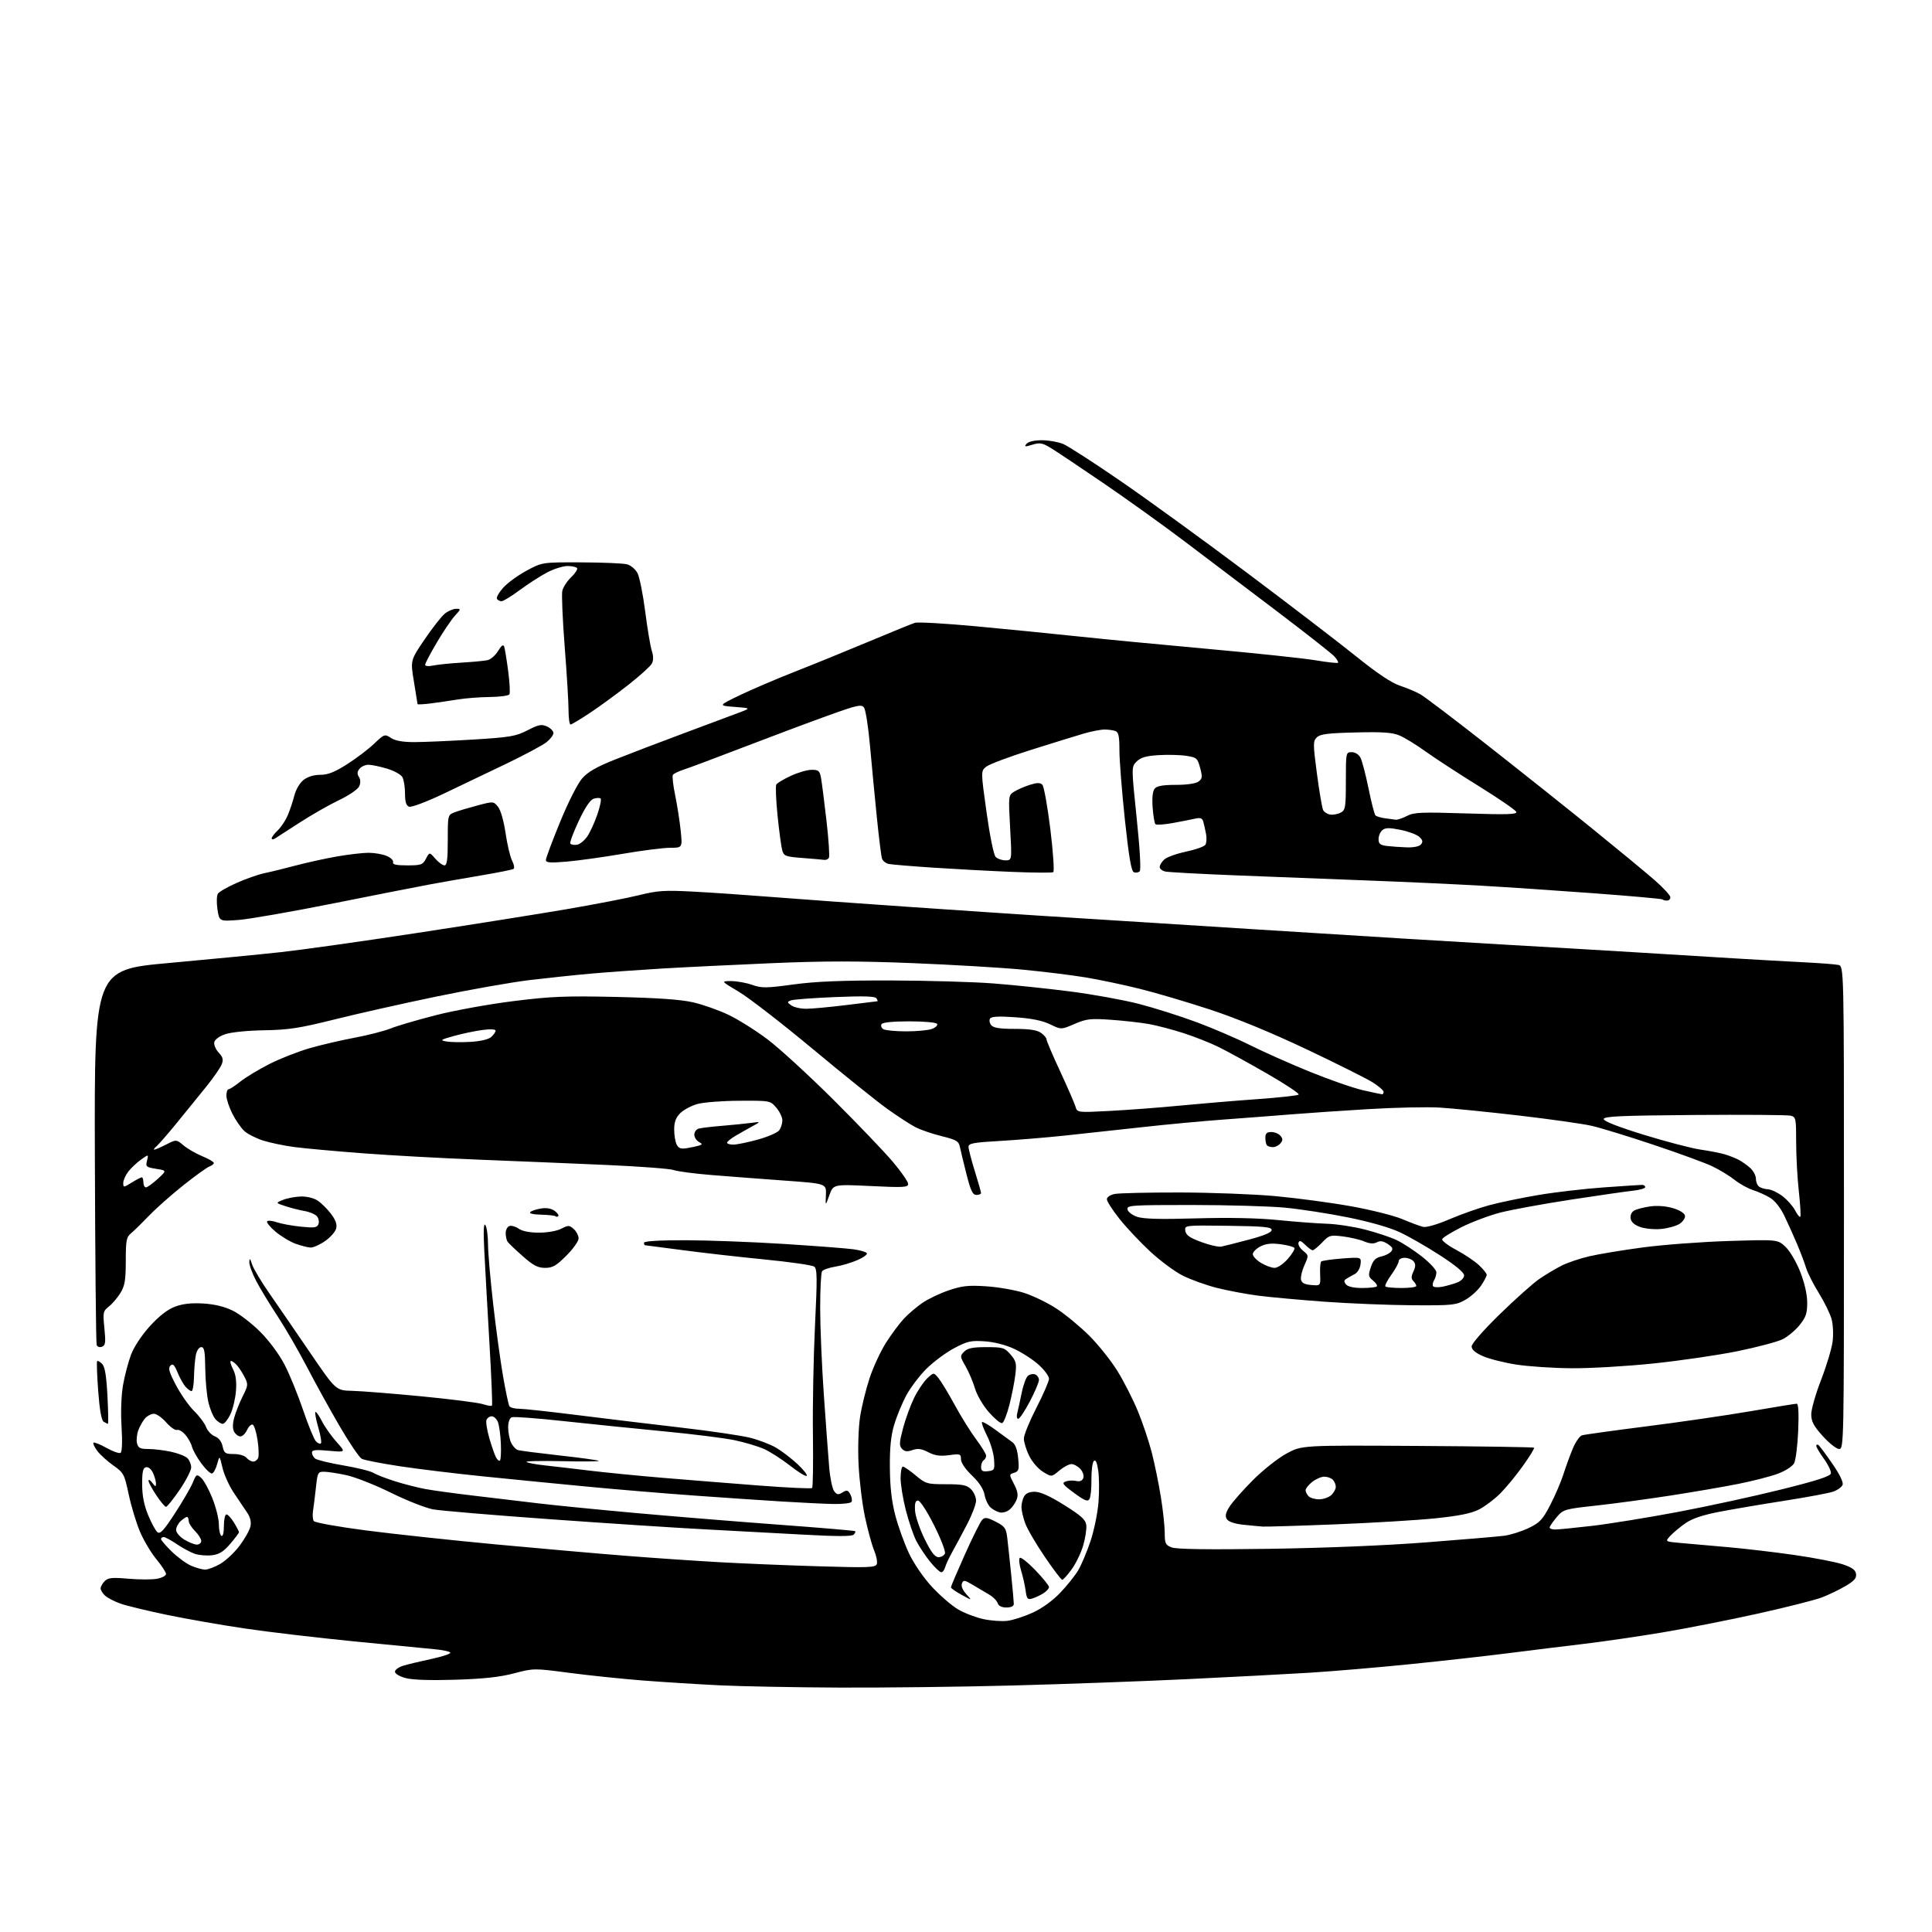 <?xml version="1.0" encoding="UTF-8" standalone="no"?>
<svg 
  version="1.1" 
  xmlns="http://www.w3.org/2000/svg" 
  xmlns:xlink="http://www.w3.org/1999/xlink" 
  xmlns:svg="http://www.w3.org/2000/svg"
  xmlns:rdf="http://www.w3.org/1999/02/22-rdf-syntax-ns#"
  xmlns:cc="http://creativecommons.org/ns#"
  xmlns:dc="http://purl.org/dc/elements/1.1/"
  viewBox="0 0 768 768"
  width="768"
  height="768"
>
<style>svg {background-color: white; }</style>"
<path stroke="none" fill="black" fill-rule="evenodd" d="M333.50,670.84C315.90,670.76 294.52,670.35 286.00,669.94C277.48,669.52 263.75,668.66 255.50,668.02C247.25,667.37 234.13,666.01 226.35,664.99C212.26,663.13 212.16,663.13 204.35,665.18C198.68,666.67 192.18,667.38 180.98,667.72C171.01,668.03 163.94,667.79 161.23,667.06C158.84,666.42 157.00,665.32 157.00,664.54C157.00,663.78 158.46,662.71 160.25,662.16C162.04,661.61 166.99,660.42 171.25,659.51C175.51,658.61 179.00,657.48 179.00,657.01C179.00,656.54 176.19,655.90 172.75,655.59C169.31,655.27 154.80,653.86 140.50,652.45C126.20,651.04 106.85,648.76 97.50,647.38C88.15,646.00 74.15,643.55 66.39,641.94C58.63,640.33 50.32,638.32 47.94,637.48C45.55,636.64 42.79,635.21 41.80,634.32C40.81,633.42 40.00,632.12 40.00,631.42C40.00,630.72 40.73,629.41 41.63,628.51C42.99,627.16 44.56,627.00 51.06,627.57C55.36,627.94 60.47,627.95 62.44,627.58C64.40,627.21 66.00,626.36 66.00,625.69C66.00,625.01 64.26,622.36 62.14,619.79C60.01,617.22 57.08,612.27 55.62,608.81C54.16,605.34 52.15,598.69 51.16,594.04C49.44,585.94 49.17,585.44 45.02,582.52C42.64,580.84 39.78,578.24 38.66,576.75C37.55,575.25 36.87,573.79 37.16,573.50C37.46,573.21 39.78,574.14 42.33,575.56C44.87,576.98 47.40,577.87 47.93,577.54C48.53,577.17 48.68,573.13 48.32,567.17C47.96,561.32 48.20,554.70 48.90,550.63C49.55,546.90 50.97,541.48 52.06,538.58C53.23,535.44 56.25,530.85 59.53,527.23C63.18,523.20 66.52,520.59 69.46,519.46C72.58,518.27 75.91,517.89 80.70,518.16C85.20,518.42 89.18,519.37 92.46,520.97C95.19,522.30 100.14,526.11 103.46,529.44C107.02,533.01 111.00,538.38 113.13,542.50C115.13,546.35 118.43,554.45 120.48,560.50C122.53,566.55 124.82,572.15 125.58,572.94C126.33,573.73 127.23,574.10 127.57,573.76C127.91,573.43 127.44,570.59 126.53,567.47C125.62,564.34 125.10,561.56 125.37,561.30C125.64,561.03 126.81,562.67 127.97,564.95C129.14,567.23 131.75,570.94 133.79,573.21C137.50,577.32 137.50,577.32 130.75,576.70C125.46,576.21 124.00,576.37 124.00,577.42C124.00,578.15 124.56,579.22 125.25,579.79C125.94,580.36 130.98,581.59 136.45,582.52C141.92,583.45 147.32,584.79 148.45,585.49C149.58,586.20 153.43,587.69 157.00,588.82C160.57,589.95 165.97,591.33 169.00,591.90C172.03,592.46 180.57,593.64 188.00,594.51C195.43,595.38 206.90,596.75 213.50,597.55C220.10,598.35 237.65,600.09 252.50,601.43C267.35,602.77 293.00,604.86 309.50,606.08C326.00,607.29 339.70,608.46 339.93,608.66C340.17,608.87 339.90,609.50 339.34,610.06C338.63,610.77 332.52,610.77 319.90,610.07C309.78,609.51 292.27,608.57 281.00,607.98C269.73,607.40 241.82,605.58 219.00,603.94C196.18,602.31 175.10,600.53 172.18,600.00C169.25,599.47 161.71,596.50 155.41,593.39C149.12,590.29 141.17,587.15 137.74,586.41C134.31,585.67 130.32,585.05 128.88,585.04C126.40,585.00 126.22,585.33 125.59,591.25C125.22,594.69 124.70,598.85 124.44,600.50C124.17,602.15 124.30,604.01 124.73,604.64C125.15,605.26 134.50,606.94 145.50,608.37C156.50,609.80 179.90,612.32 197.50,613.96C215.10,615.60 238.28,617.63 249.00,618.47C259.73,619.32 276.15,620.44 285.50,620.97C294.85,621.50 312.72,622.25 325.22,622.62C345.17,623.23 348.02,623.12 348.53,621.77C348.86,620.93 348.39,618.49 347.50,616.37C346.60,614.24 344.96,608.23 343.84,603.00C342.73,597.77 341.58,588.33 341.29,582.00C340.98,575.40 341.25,567.36 341.91,563.13C342.54,559.08 344.24,552.17 345.69,547.78C347.15,543.39 350.10,537.03 352.27,533.65C354.43,530.27 357.62,525.99 359.35,524.15C361.08,522.31 364.34,519.53 366.58,517.97C368.83,516.41 373.55,514.15 377.08,512.95C382.43,511.13 384.91,510.86 392.00,511.32C396.68,511.62 403.43,512.79 407.00,513.91C410.57,515.04 416.43,517.87 420.00,520.21C423.57,522.55 429.44,527.40 433.03,530.98C436.62,534.57 441.65,540.88 444.20,545.00C446.75,549.12 450.42,556.33 452.34,561.00C454.26,565.67 456.75,573.10 457.87,577.50C459.00,581.90 460.61,589.77 461.45,595.00C462.30,600.23 462.99,606.65 463.00,609.27C463.00,613.56 463.28,614.16 465.75,615.12C467.62,615.85 480.07,616.03 504.50,615.68C526.50,615.36 550.80,614.37 567.00,613.11C581.58,611.99 595.52,610.80 598.00,610.48C600.48,610.15 604.81,608.78 607.64,607.43C612.13,605.27 613.20,604.13 616.26,598.23C618.18,594.53 620.54,589.02 621.50,586.00C622.46,582.98 624.14,578.38 625.23,575.78C626.32,573.19 627.96,570.84 628.86,570.56C629.76,570.28 641.30,568.68 654.50,567.00C667.70,565.33 686.31,562.62 695.86,560.98C705.40,559.34 713.67,558.00 714.24,558.00C714.90,558.00 715.10,561.81 714.81,568.75C714.56,574.66 713.83,580.48 713.18,581.68C712.52,582.90 709.71,584.71 706.75,585.82C703.86,586.90 696.77,588.72 691.00,589.87C685.23,591.02 673.08,593.11 664.00,594.51C654.92,595.91 641.65,597.71 634.50,598.49C621.79,599.89 621.44,600.00 618.75,603.17C617.24,604.96 616.00,606.78 616.00,607.21C616.00,607.65 617.02,608.00 618.26,608.00C619.50,608.00 626.13,607.34 633.01,606.54C639.88,605.73 655.17,603.25 667.00,601.02C678.83,598.79 697.27,594.78 708.00,592.11C722.21,588.58 727.58,586.84 727.81,585.71C727.98,584.85 726.74,582.25 725.06,579.92C723.38,577.60 722.00,575.29 722.00,574.79C722.00,574.29 722.35,574.10 722.79,574.37C723.22,574.64 725.71,577.96 728.32,581.75C731.30,586.06 732.85,589.24 732.46,590.25C732.12,591.14 730.44,592.35 728.72,592.95C727.00,593.55 718.23,595.18 709.23,596.59C700.22,597.99 688.59,599.97 683.37,600.98C676.95,602.22 672.64,603.67 670.07,605.45C667.98,606.90 665.27,609.15 664.04,610.45C661.82,612.82 661.82,612.82 668.16,613.37C671.65,613.68 680.12,614.42 687.00,615.03C693.88,615.64 705.80,617.04 713.50,618.16C721.20,619.27 729.75,620.93 732.50,621.84C736.22,623.08 737.58,624.05 737.81,625.67C738.05,627.34 737.06,628.46 733.55,630.52C731.04,631.99 726.81,634.02 724.15,635.03C721.49,636.04 710.13,638.92 698.91,641.41C687.68,643.91 670.62,647.27 661.00,648.89C651.38,650.50 637.20,652.57 629.50,653.48C621.80,654.40 608.52,656.03 600.00,657.12C591.48,658.21 573.92,660.18 561.00,661.49C548.08,662.81 529.85,664.36 520.50,664.94C511.15,665.51 489.10,666.67 471.50,667.51C453.90,668.35 422.85,669.47 402.50,670.01C382.15,670.55 351.10,670.92 333.50,670.84zM400.50,644.30C402.70,644.02 407.20,642.57 410.50,641.06C414.16,639.40 418.40,636.35 421.38,633.23C424.07,630.43 427.31,626.39 428.58,624.26C429.85,622.12 432.05,616.91 433.48,612.66C434.90,608.42 436.34,601.43 436.67,597.13C437.00,592.83 436.95,587.16 436.56,584.53C436.07,581.25 435.52,580.08 434.81,580.79C434.24,581.36 433.82,584.67 433.86,588.16C433.91,591.65 433.56,595.13 433.07,595.91C432.36,597.03 431.16,596.55 426.96,593.47C422.48,590.18 421.99,589.52 423.61,588.91C424.65,588.51 426.51,588.42 427.74,588.70C429.23,589.04 430.19,588.66 430.61,587.57C430.97,586.63 430.48,585.08 429.47,583.96C428.49,582.88 426.89,582.00 425.92,582.00C424.95,582.00 422.77,583.16 421.08,584.58C418.01,587.17 418.01,587.17 414.58,585.05C412.64,583.85 410.24,581.05 409.07,578.65C407.93,576.29 407.00,573.23 407.00,571.85C407.00,570.46 409.25,564.95 412.00,559.60C414.75,554.25 417.00,549.05 417.00,548.05C417.00,547.05 415.14,544.55 412.87,542.50C410.60,540.45 406.21,537.60 403.12,536.18C399.68,534.59 395.11,533.43 391.35,533.19C385.91,532.83 384.49,533.15 379.18,535.99C375.87,537.75 370.91,541.46 368.15,544.23C365.39,547.01 361.79,551.80 360.15,554.89C358.52,557.97 356.38,563.20 355.41,566.50C354.14,570.78 353.66,575.66 353.74,583.50C353.80,591.19 354.46,596.90 355.93,602.50C357.09,606.90 359.53,613.66 361.36,617.52C363.30,621.62 367.11,627.17 370.49,630.82C373.69,634.27 378.36,638.30 380.87,639.77C383.39,641.24 387.93,642.98 390.97,643.63C394.01,644.27 398.30,644.58 400.50,644.30zM400.07,639.00C398.16,639.00 396.94,638.39 396.57,637.25C396.26,636.29 394.77,634.78 393.25,633.90C391.74,633.02 388.81,631.29 386.76,630.06C383.40,628.04 382.94,627.98 382.38,629.46C381.99,630.47 382.66,632.11 384.12,633.71C386.50,636.31 386.50,636.31 382.25,633.97C379.91,632.69 378.00,631.34 378.00,630.99C378.00,630.63 380.50,624.75 383.56,617.92C386.62,611.09 389.71,604.90 390.43,604.16C391.52,603.05 392.42,603.17 395.81,604.90C399.41,606.74 399.93,607.46 400.39,611.24C400.67,613.58 401.38,620.13 401.95,625.79C402.53,631.44 403.00,636.73 403.00,637.54C403.00,638.49 401.98,639.00 400.07,639.00zM410.36,635.43C408.49,635.99 408.15,635.59 407.70,632.28C407.42,630.20 406.60,626.60 405.89,624.28C405.18,621.96 404.95,619.72 405.37,619.29C405.80,618.87 408.58,621.07 411.57,624.17C414.56,627.28 417.00,630.30 417.00,630.89C417.00,631.47 415.99,632.59 414.75,633.37C413.51,634.15 411.54,635.08 410.36,635.43zM422.24,627.99C421.83,627.98 418.67,623.79 415.20,618.69C411.74,613.58 408.27,607.63 407.50,605.45C406.72,603.28 406.07,600.46 406.04,599.18C406.02,597.91 406.47,596.00 407.04,594.93C407.73,593.63 409.13,593.00 411.33,593.00C413.54,593.00 417.33,594.71 423.05,598.29C429.88,602.57 431.56,604.10 431.82,606.30C431.99,607.80 431.44,611.41 430.59,614.33C429.75,617.24 427.69,621.51 426.02,623.81C424.35,626.12 422.65,627.99 422.24,627.99zM374.16,625.00C373.60,625.00 371.58,623.09 369.69,620.75C367.79,618.41 365.32,614.66 364.18,612.41C363.05,610.17 361.20,604.69 360.06,600.25C358.93,595.80 358.00,590.10 358.00,587.58C358.00,585.06 358.41,583.00 358.91,583.00C359.40,583.00 361.70,584.58 364.00,586.50C368.01,589.85 368.52,590.00 376.09,590.00C382.67,590.00 384.34,590.34 386.00,592.00C387.10,593.10 388.00,595.14 388.00,596.52C388.00,597.91 386.43,602.08 384.51,605.77C382.59,609.47 379.94,614.43 378.62,616.78C377.30,619.14 375.98,621.95 375.70,623.03C375.42,624.11 374.73,625.00 374.16,625.00zM81.50,623.94C82.60,623.96 85.29,622.96 87.47,621.72C89.65,620.48 93.13,617.24 95.19,614.51C97.25,611.78 99.21,608.32 99.54,606.82C99.94,605.01 99.51,603.17 98.25,601.30C97.22,599.76 94.86,596.25 93.00,593.50C91.15,590.75 89.10,586.25 88.45,583.50C87.27,578.50 87.27,578.50 86.34,581.93C85.83,583.82 84.92,585.53 84.32,585.73C83.73,585.92 81.82,584.16 80.08,581.79C78.34,579.43 76.64,576.41 76.31,575.09C75.97,573.76 74.78,571.61 73.65,570.31C72.51,569.01 71.03,568.16 70.35,568.42C69.67,568.68 67.75,567.34 66.09,565.45C64.42,563.55 62.22,562.00 61.19,562.00C60.15,562.00 58.60,562.79 57.72,563.75C56.85,564.72 55.63,566.84 55.01,568.46C54.40,570.09 54.15,572.45 54.46,573.71C54.94,575.61 55.71,576.00 58.97,576.00C61.13,576.00 65.18,576.49 67.97,577.09C70.75,577.68 73.70,578.84 74.51,579.66C75.33,580.47 76.00,582.12 76.00,583.32C76.00,584.52 73.93,588.54 71.40,592.25C68.86,595.96 66.43,599.00 65.99,599.00C65.55,599.00 63.80,596.90 62.09,594.33C60.39,591.76 59.01,589.17 59.03,588.58C59.05,587.99 59.72,588.37 60.53,589.44C61.77,591.08 62.00,591.13 62.00,589.74C62.00,588.83 61.47,586.93 60.82,585.51C60.14,584.01 58.98,583.05 58.07,583.23C56.84,583.48 56.50,584.93 56.51,590.02C56.51,594.51 57.24,598.26 58.86,602.21C60.15,605.35 61.81,608.43 62.56,609.05C63.65,609.96 65.04,608.48 69.49,601.64C72.55,596.95 75.75,591.46 76.59,589.45C78.04,585.96 78.20,585.87 79.99,587.49C81.02,588.42 83.02,592.07 84.43,595.60C85.84,599.13 87.00,603.79 87.00,605.95C87.00,608.11 87.45,610.16 88.00,610.50C88.61,610.88 89.00,609.34 89.00,606.56C89.00,604.05 89.46,602.00 90.01,602.00C90.57,602.00 91.92,603.46 93.01,605.25C94.10,607.04 94.99,608.76 95.00,609.07C95.00,609.38 93.43,611.47 91.52,613.71C88.86,616.81 87.14,617.89 84.27,618.23C82.20,618.48 79.15,618.24 77.50,617.69C75.85,617.13 72.62,615.40 70.32,613.84C68.02,612.28 65.66,611.00 65.07,611.00C64.48,611.00 64.00,611.36 64.00,611.79C64.00,612.23 65.91,614.46 68.25,616.74C70.59,619.03 74.08,621.58 76.00,622.41C77.92,623.24 80.40,623.93 81.50,623.94zM373.09,619.00C374.17,619.00 375.32,618.33 375.63,617.52C375.94,616.70 373.99,611.64 371.28,606.27C368.50,600.73 365.75,596.50 364.93,596.50C363.89,596.50 363.56,597.58 363.74,600.50C363.87,602.70 365.58,607.76 367.54,611.75C370.18,617.10 371.63,619.00 373.09,619.00zM78.25,614.00C79.21,614.00 80.00,613.35 80.00,612.55C80.00,611.75 78.88,609.97 77.50,608.59C76.12,607.22 75.00,605.40 75.00,604.55C75.00,603.70 74.70,603.00 74.33,603.00C73.96,603.00 72.83,603.74 71.83,604.65C70.82,605.57 70.00,607.15 70.00,608.17C70.00,609.19 71.46,610.92 73.25,612.01C75.04,613.10 77.29,613.99 78.25,614.00zM502.00,606.84C500.62,606.75 497.07,606.41 494.10,606.09C490.69,605.72 488.33,604.90 487.68,603.87C486.92,602.65 487.19,601.38 488.76,598.91C489.92,597.08 494.11,592.33 498.08,588.35C502.05,584.37 508.04,579.63 511.40,577.81C517.50,574.50 517.50,574.50 563.45,574.78C588.72,574.93 609.58,575.25 609.82,575.48C610.05,575.72 608.06,578.97 605.39,582.70C602.73,586.44 598.67,591.38 596.37,593.68C594.07,595.98 590.27,598.84 587.93,600.04C584.86,601.60 580.01,602.58 570.59,603.56C563.39,604.30 545.58,605.37 531.00,605.95C516.42,606.53 503.38,606.92 502.00,606.84zM401.36,600.07C400.34,600.94 398.60,601.46 397.50,601.22C396.40,600.99 394.72,600.10 393.77,599.26C392.82,598.42 391.74,596.14 391.38,594.21C390.95,591.90 389.23,589.27 386.36,586.52C383.73,584.00 382.00,581.45 382.00,580.08C382.00,577.95 381.71,577.85 377.25,578.45C373.67,578.93 371.63,578.64 368.99,577.27C366.29,575.88 364.84,575.68 362.72,576.43C360.64,577.16 359.63,577.04 358.58,575.95C357.39,574.71 357.45,573.52 358.97,567.76C359.95,564.05 361.93,558.63 363.36,555.70C364.79,552.78 367.13,549.29 368.56,547.94C371.17,545.50 371.17,545.50 373.11,547.89C374.18,549.21 377.11,554.06 379.62,558.67C382.13,563.28 385.95,569.39 388.10,572.25C390.24,575.11 392.00,577.99 392.00,578.66C392.00,579.33 391.55,580.16 391.00,580.50C390.45,580.84 390.00,582.02 390.00,583.13C390.00,584.72 390.56,585.07 392.74,584.82C395.32,584.52 395.45,584.25 395.14,580.04C394.96,577.58 393.70,573.37 392.34,570.69C390.98,568.00 390.09,565.58 390.36,565.30C390.64,565.03 393.03,566.40 395.68,568.36C398.33,570.32 401.34,572.52 402.38,573.25C403.65,574.15 404.41,576.23 404.74,579.68C405.18,584.20 404.99,584.87 403.16,585.45C401.09,586.11 401.09,586.11 403.07,589.91C404.55,592.75 404.82,594.33 404.14,596.11C403.64,597.42 402.39,599.21 401.36,600.07zM331.19,597.86C327.51,597.78 318.43,597.34 311.00,596.88C303.57,596.43 287.82,595.36 276.00,594.51C264.18,593.66 245.05,592.07 233.50,590.96C221.95,589.86 203.50,588.05 192.50,586.93C181.50,585.82 166.44,583.99 159.03,582.87C151.63,581.75 144.78,580.42 143.81,579.90C142.84,579.38 138.96,573.68 135.19,567.23C131.41,560.78 125.54,550.15 122.13,543.60C118.72,537.06 113.41,527.88 110.34,523.21C107.26,518.54 103.45,512.26 101.87,509.26C100.29,506.25 99.05,502.83 99.10,501.65C99.18,499.98 99.43,500.19 100.20,502.60C100.75,504.31 103.84,509.48 107.05,514.10C110.27,518.72 117.54,529.30 123.20,537.61C133.50,552.72 133.50,552.72 140.00,552.88C143.57,552.96 155.95,553.95 167.50,555.06C179.05,556.18 189.99,557.56 191.82,558.14C193.64,558.72 195.33,559.01 195.56,558.77C195.80,558.54 195.35,547.35 194.56,533.92C193.78,520.49 192.86,504.10 192.53,497.50C192.11,489.20 192.24,485.96 192.95,487.00C193.51,487.82 193.98,491.20 193.99,494.50C193.99,497.80 194.92,508.52 196.04,518.33C197.15,528.14 198.92,541.07 199.97,547.07C201.01,553.07 202.15,558.43 202.49,558.99C202.84,559.54 204.56,560.00 206.31,560.00C208.07,560.00 218.50,561.13 229.50,562.52C240.50,563.90 259.07,566.14 270.78,567.50C282.48,568.85 294.85,570.68 298.28,571.55C301.70,572.43 306.30,574.20 308.50,575.48C310.70,576.76 314.49,579.66 316.92,581.91C319.35,584.16 321.04,586.30 320.68,586.66C320.32,587.02 317.33,585.20 314.04,582.61C310.75,580.03 306.08,577.04 303.67,575.97C301.26,574.91 296.01,573.34 292.01,572.50C288.00,571.66 275.45,570.08 264.11,569.00C252.78,567.91 234.81,566.08 224.19,564.93C213.57,563.77 204.24,563.08 203.44,563.38C202.57,563.72 202.00,565.31 202.00,567.42C202.00,569.34 202.52,572.04 203.15,573.43C203.79,574.82 205.02,576.17 205.90,576.43C206.78,576.69 214.25,577.65 222.50,578.57C230.75,579.48 237.72,580.44 238.00,580.71C238.28,580.97 231.68,581.03 223.34,580.84C215.01,580.65 208.68,580.80 209.28,581.17C209.88,581.54 213.10,582.14 216.43,582.50C219.77,582.86 227.68,583.78 234.00,584.55C240.32,585.32 253.60,586.63 263.50,587.46C273.40,588.29 290.67,589.67 301.87,590.53C313.07,591.39 322.50,591.83 322.83,591.50C323.16,591.18 323.30,581.59 323.15,570.20C323.00,558.82 323.37,539.38 323.97,527.01C324.90,507.87 324.86,504.37 323.65,503.49C322.87,502.92 313.97,501.64 303.87,500.65C293.77,499.66 279.03,497.98 271.12,496.92C263.20,495.87 256.57,495.00 256.37,495.00C256.16,495.00 256.00,494.55 256.00,494.00C256.00,493.37 262.08,493.00 272.25,493.01C281.19,493.02 298.85,493.68 311.50,494.48C324.15,495.28 336.65,496.24 339.28,496.61C341.90,496.98 344.30,497.68 344.60,498.16C344.90,498.65 343.20,499.89 340.82,500.92C338.45,501.96 334.48,503.13 332.00,503.52C329.52,503.92 327.17,504.75 326.77,505.37C326.36,505.99 326.03,512.58 326.03,520.00C326.03,527.42 326.69,542.95 327.49,554.50C328.30,566.05 329.25,578.98 329.61,583.23C329.96,587.49 330.85,591.76 331.57,592.73C332.67,594.21 333.21,594.30 334.91,593.26C336.65,592.20 337.10,592.31 338.02,594.03C338.61,595.14 338.82,596.48 338.49,597.02C338.15,597.56 334.87,597.93 331.19,597.86zM524.37,596.00C526.01,596.00 528.17,595.26 529.17,594.35C530.18,593.43 531.00,591.95 531.00,591.05C531.00,590.14 530.46,588.86 529.80,588.20C529.14,587.54 527.63,587.00 526.43,587.00C525.24,587.00 523.08,587.93 521.63,589.07C520.19,590.21 519.00,591.70 519.00,592.37C519.00,593.05 519.54,594.14 520.20,594.80C520.86,595.46 522.74,596.00 524.37,596.00zM100.65,581.00C101.43,581.00 102.32,580.32 102.64,579.49C102.96,578.66 102.84,575.43 102.36,572.32C101.89,569.21 101.02,566.50 100.42,566.30C99.83,566.11 98.83,567.08 98.19,568.47C97.56,569.86 96.37,571.00 95.56,571.00C94.74,571.00 93.62,570.16 93.08,569.14C92.41,567.90 92.44,566.00 93.15,563.39C93.74,561.25 95.26,557.47 96.51,554.98C98.64,550.77 98.69,550.26 97.27,547.48C96.44,545.84 95.06,543.71 94.22,542.75C93.38,541.79 92.30,541.00 91.82,541.00C91.34,541.00 91.68,542.42 92.58,544.16C93.73,546.37 94.09,549.00 93.80,552.91C93.56,555.98 92.56,560.19 91.57,562.25C90.58,564.31 89.22,566.00 88.54,566.00C87.86,566.00 86.57,565.18 85.66,564.17C84.75,563.17 83.48,560.13 82.84,557.42C82.20,554.72 81.64,548.67 81.59,544.00C81.52,537.18 81.21,535.50 80.01,535.50C79.16,535.50 78.24,536.80 77.88,538.50C77.53,540.15 77.18,544.09 77.12,547.25C77.05,550.41 76.62,553.00 76.15,553.00C75.69,553.00 74.61,552.21 73.75,551.25C72.90,550.29 71.47,547.73 70.58,545.57C69.30,542.47 68.70,541.90 67.73,542.87C66.76,543.84 67.24,545.49 70.00,550.72C71.93,554.36 75.16,558.95 77.18,560.92C79.21,562.89 81.34,565.75 81.92,567.27C82.49,568.79 84.06,570.45 85.39,570.96C86.94,571.55 88.06,572.98 88.49,574.94C89.09,577.70 89.53,578.00 92.96,578.00C95.11,578.00 97.29,578.65 98.00,579.50C98.68,580.33 99.88,581.00 100.65,581.00zM198.75,580.58C199.08,580.25 199.24,577.23 199.10,573.86C198.96,570.49 198.44,566.66 197.95,565.36C197.45,564.06 196.35,563.00 195.49,563.00C194.64,563.00 193.69,563.65 193.38,564.45C193.08,565.24 193.59,568.50 194.51,571.70C195.44,574.89 196.64,578.33 197.18,579.34C197.72,580.35 198.43,580.90 198.75,580.58zM731.09,576.00C730.04,576.00 727.12,573.70 724.59,570.89C720.94,566.83 720.00,565.05 720.00,562.20C720.00,560.23 721.75,554.09 723.90,548.56C726.04,543.03 728.10,536.20 728.48,533.39C728.85,530.55 728.68,526.54 728.09,524.39C727.51,522.25 725.22,517.58 723.01,514.00C720.80,510.43 718.52,505.93 717.94,504.00C717.37,502.07 715.75,497.80 714.35,494.50C712.96,491.20 710.68,486.14 709.29,483.26C707.77,480.11 705.52,477.27 703.63,476.13C701.91,475.09 698.84,473.71 696.82,473.07C694.79,472.42 691.48,470.57 689.45,468.96C687.43,467.35 683.42,464.93 680.55,463.57C677.68,462.21 667.18,458.38 657.23,455.05C647.27,451.72 636.29,448.35 632.81,447.55C629.34,446.75 616.38,444.91 604.00,443.46C591.62,442.02 577.35,440.59 572.29,440.28C567.22,439.98 554.40,440.26 543.79,440.90C533.18,441.54 519.33,442.48 513.00,443.00C506.68,443.51 494.75,444.43 486.50,445.03C478.25,445.63 463.62,446.99 454.00,448.07C444.38,449.14 430.43,450.66 423.00,451.44C415.57,452.22 403.99,453.17 397.25,453.56C386.91,454.15 385.00,454.51 385.00,455.88C385.00,456.77 386.12,461.10 387.49,465.50C388.85,469.90 389.98,473.84 389.98,474.25C389.99,474.66 389.16,475.00 388.14,475.00C386.65,475.00 385.87,473.37 384.19,466.75C383.04,462.21 381.86,457.33 381.57,455.90C381.10,453.63 380.17,453.08 374.29,451.63C370.59,450.72 365.90,449.11 363.87,448.05C361.85,447.00 356.89,443.78 352.85,440.90C348.81,438.02 335.46,427.30 323.19,417.08C310.91,406.86 297.65,396.59 293.71,394.25C286.55,390.00 286.55,390.00 290.65,390.00C292.90,390.00 296.66,390.67 298.99,391.50C302.78,392.83 304.50,392.82 315.36,391.34C324.21,390.14 334.69,389.71 354.00,389.75C368.57,389.79 387.02,390.32 395.00,390.94C402.98,391.56 416.70,392.99 425.50,394.13C434.30,395.26 446.55,397.48 452.73,399.07C458.90,400.66 469.31,403.96 475.85,406.40C482.40,408.85 491.93,412.95 497.04,415.52C502.14,418.08 512.72,422.79 520.54,425.98C528.36,429.17 537.94,432.51 541.83,433.39C545.72,434.28 549.14,435.00 549.45,435.00C549.75,435.00 550.00,434.56 550.00,434.01C550.00,433.47 548.09,431.80 545.75,430.31C543.41,428.82 531.60,422.91 519.50,417.17C505.33,410.46 491.65,404.82 481.08,401.34C472.05,398.37 459.45,394.65 453.08,393.07C446.71,391.49 437.06,389.45 431.64,388.55C426.21,387.65 414.96,386.26 406.64,385.46C398.31,384.66 378.57,383.49 362.78,382.86C340.98,381.98 327.47,381.99 306.78,382.88C291.77,383.52 272.07,384.48 263.00,385.02C253.93,385.56 241.32,386.46 235.00,387.02C228.68,387.58 217.65,388.75 210.50,389.60C203.35,390.46 186.70,393.40 173.50,396.14C160.30,398.87 142.07,402.97 133.00,405.24C119.04,408.72 114.73,409.39 105.00,409.55C98.33,409.66 91.83,410.32 89.51,411.12C87.13,411.94 85.38,413.24 85.17,414.34C84.98,415.35 85.77,417.20 86.94,418.44C88.62,420.23 88.87,421.20 88.13,423.10C87.62,424.42 84.84,428.43 81.96,432.00C79.09,435.57 73.79,442.10 70.19,446.50C66.59,450.90 62.96,455.06 62.13,455.75C61.30,456.44 60.95,457.00 61.35,457.00C61.75,457.00 63.88,456.08 66.09,454.95C70.10,452.91 70.10,452.91 72.97,455.32C74.55,456.65 77.90,458.58 80.42,459.62C82.93,460.65 84.99,461.85 85.00,462.28C85.00,462.71 84.21,463.35 83.25,463.70C82.29,464.04 77.67,467.36 73.00,471.07C68.33,474.77 62.18,480.21 59.35,483.15C56.52,486.09 53.26,489.28 52.10,490.24C50.24,491.78 50.00,493.05 50.00,501.24C49.99,508.87 49.62,511.10 47.90,513.93C46.75,515.82 44.69,518.24 43.32,519.32C40.96,521.18 40.86,521.65 41.50,528.00C42.07,533.68 41.92,534.82 40.55,535.34C39.63,535.69 38.71,535.40 38.43,534.67C38.15,533.95 37.83,500.10 37.71,459.43C37.50,385.50 37.50,385.50 67.00,382.82C83.22,381.35 103.25,379.41 111.50,378.51C119.75,377.61 144.05,374.19 165.50,370.91C186.95,367.64 213.72,363.38 225.00,361.46C236.28,359.53 249.32,357.01 254.00,355.85C261.41,354.01 264.16,353.83 275.50,354.43C282.65,354.80 296.66,355.76 306.63,356.55C316.61,357.34 341.13,359.12 361.13,360.49C381.13,361.87 404.70,363.45 413.50,364.01C422.30,364.57 461.23,367.03 500.00,369.49C538.77,371.95 582.65,374.64 597.50,375.47C612.35,376.31 635.52,377.66 649.00,378.49C662.48,379.32 680.70,380.43 689.50,380.97C698.30,381.50 710.67,382.20 717.00,382.52C723.33,382.84 729.51,383.31 730.75,383.57C733.00,384.04 733.00,384.04 733.00,480.02C733.00,573.78 732.96,576.00 731.09,576.00zM42.90,565.98C42.68,565.98 41.91,565.60 41.19,565.14C40.33,564.59 39.59,560.42 39.03,552.90C38.57,546.63 38.38,541.30 38.62,541.06C38.85,540.82 39.74,541.31 40.59,542.16C41.70,543.27 42.28,546.76 42.71,554.85C43.03,560.98 43.12,565.99 42.90,565.98zM398.37,565.72C397.75,565.92 395.39,563.98 393.12,561.40C390.78,558.74 388.38,554.64 387.57,551.94C386.80,549.32 385.11,545.35 383.83,543.12C381.59,539.23 381.57,539.00 383.29,537.29C384.67,535.91 386.69,535.50 392.13,535.51C398.69,535.51 399.36,535.72 401.71,538.45C403.93,541.03 404.16,541.99 403.62,546.44C403.29,549.22 402.23,554.62 401.26,558.43C400.29,562.24 398.99,565.52 398.37,565.72zM404.76,564.00C404.21,564.00 404.04,562.99 404.37,561.75C404.70,560.51 405.48,556.92 406.11,553.77C406.74,550.61 407.87,547.53 408.61,546.91C409.36,546.28 410.66,546.04 411.49,546.36C412.32,546.68 413.00,547.67 413.00,548.57C413.00,549.47 411.37,553.31 409.38,557.10C407.38,560.90 405.31,564.00 404.76,564.00zM624.77,543.90C617.47,543.85 607.55,543.19 602.73,542.44C597.91,541.69 591.95,540.18 589.48,539.09C586.45,537.75 585.00,536.50 585.00,535.22C585.00,534.12 589.73,528.71 596.25,522.36C602.44,516.33 609.52,510.02 612.00,508.33C614.48,506.65 618.40,504.31 620.73,503.13C623.05,501.95 628.00,500.27 631.73,499.40C635.45,498.53 645.02,496.94 653.00,495.88C660.98,494.81 676.31,493.66 687.07,493.32C706.64,492.71 706.64,492.71 709.73,495.60C711.47,497.23 714.03,501.57 715.59,505.50C717.31,509.87 718.37,514.45 718.39,517.70C718.42,522.02 717.92,523.55 715.40,526.70C713.73,528.79 710.68,531.34 708.61,532.37C706.54,533.39 698.47,535.53 690.68,537.12C682.88,538.71 667.85,540.90 657.27,542.00C646.70,543.10 632.07,543.96 624.77,543.90zM561.50,518.86C552.15,518.80 536.48,518.17 526.67,517.46C516.87,516.75 504.94,515.66 500.17,515.05C495.40,514.43 487.97,513.03 483.66,511.94C479.35,510.84 473.27,508.65 470.15,507.07C467.02,505.50 461.23,501.21 457.28,497.55C453.32,493.89 447.82,488.04 445.04,484.56C442.27,481.07 440.00,477.55 440.00,476.73C440.00,475.87 441.31,474.99 443.12,474.62C444.84,474.28 456.43,474.01 468.88,474.03C481.32,474.05 498.48,474.70 507.00,475.48C515.52,476.27 528.98,478.06 536.90,479.48C544.82,480.89 554.05,483.20 557.40,484.61C560.76,486.03 564.49,487.42 565.71,487.70C567.01,488.00 571.32,486.76 576.21,484.66C580.77,482.71 587.88,480.20 592.00,479.09C596.12,477.98 604.90,476.15 611.50,475.04C618.10,473.92 629.80,472.56 637.50,472.01C645.20,471.46 652.06,471.01 652.75,471.01C653.44,471.00 654.00,471.41 654.00,471.90C654.00,472.40 651.86,473.03 649.25,473.31C646.64,473.58 635.50,475.19 624.50,476.87C613.50,478.56 600.90,480.87 596.50,481.99C592.10,483.12 585.15,485.72 581.06,487.77C576.97,489.82 573.47,491.99 573.28,492.59C573.09,493.20 575.61,495.11 578.87,496.85C582.13,498.59 586.19,501.31 587.90,502.91C589.60,504.50 591.00,506.23 591.00,506.75C591.00,507.28 589.97,509.23 588.72,511.09C587.47,512.95 584.65,515.48 582.47,516.72C578.76,518.82 577.39,518.96 561.50,518.86zM541.46,512.00C544.32,512.00 546.95,511.72 547.29,511.38C547.63,511.03 546.97,509.99 545.82,509.06C543.93,507.53 543.84,507.00 544.92,503.75C545.82,501.01 546.81,499.98 548.99,499.50C550.57,499.16 552.37,498.26 553.00,497.50C553.89,496.43 553.59,495.78 551.63,494.50C549.83,493.31 548.63,493.13 547.30,493.84C546.04,494.51 544.49,494.41 542.32,493.49C540.58,492.76 536.76,491.87 533.83,491.50C528.79,490.88 528.34,491.01 525.56,493.92C523.95,495.61 522.26,497.00 521.81,497.00C521.37,497.00 520.02,496.02 518.81,494.81C517.17,493.17 516.51,492.96 516.17,493.99C515.92,494.74 516.74,496.18 518.00,497.20C520.25,499.02 520.26,499.10 518.54,502.90C517.59,505.02 516.97,507.60 517.16,508.63C517.42,509.99 518.54,510.59 521.24,510.81C524.96,511.12 524.96,511.12 524.77,506.61C524.66,504.13 524.85,501.82 525.19,501.48C525.53,501.14 529.26,500.60 533.48,500.28C541.16,499.70 541.16,499.70 540.83,502.58C540.64,504.21 539.63,505.90 538.50,506.48C537.40,507.04 535.92,507.88 535.20,508.34C534.20,508.99 534.17,509.50 535.07,510.59C535.81,511.47 538.19,512.00 541.46,512.00zM557.17,512.00C560.38,512.00 563.00,511.64 563.00,511.20C563.00,510.76 562.47,509.87 561.83,509.23C560.93,508.33 560.94,507.43 561.86,505.42C562.77,503.42 562.78,502.44 561.91,501.39C561.27,500.62 559.69,500.00 558.38,500.00C557.05,500.00 556.00,500.60 556.00,501.35C556.00,502.09 554.68,504.52 553.07,506.75C551.45,508.98 550.40,511.07 550.73,511.40C551.06,511.73 553.96,512.00 557.17,512.00zM573.35,511.50C575.08,511.15 577.74,510.40 579.25,509.82C580.82,509.21 582.00,508.00 582.00,506.98C582.00,505.84 578.62,503.02 572.49,499.05C567.26,495.66 560.05,491.51 556.46,489.84C552.48,487.97 544.45,485.67 535.87,483.94C528.13,482.37 516.78,480.63 510.65,480.05C504.52,479.48 487.88,479.01 473.68,479.00C449.62,479.00 447.88,479.12 448.19,480.75C448.37,481.71 450.09,483.04 452.01,483.70C454.51,484.56 461.16,484.74 475.50,484.32C488.45,483.95 499.91,484.18 508.00,484.99C514.88,485.68 523.65,486.34 527.50,486.46C531.35,486.58 538.15,487.62 542.62,488.77C547.08,489.92 552.71,491.79 555.12,492.93C557.53,494.06 562.09,497.03 565.25,499.51C568.41,502.00 570.99,504.81 570.98,505.76C570.98,506.72 570.56,508.15 570.05,508.95C569.55,509.75 569.37,510.79 569.66,511.26C569.95,511.73 571.61,511.84 573.35,511.50zM216.68,504.00C213.80,504.00 211.99,503.05 207.78,499.34C204.88,496.78 202.17,494.19 201.77,493.59C201.36,492.99 201.02,491.47 201.02,490.22C201.01,488.96 201.65,487.69 202.45,487.38C203.25,487.07 204.93,487.54 206.18,488.41C207.62,489.42 210.57,490.00 214.27,490.00C217.62,490.00 221.40,489.33 223.14,488.43C225.94,486.98 226.33,486.99 228.09,488.58C229.14,489.53 230.00,491.20 230.00,492.30C230.00,493.39 227.81,496.47 225.14,499.14C221.13,503.16 219.66,504.00 216.68,504.00zM506.65,504.00C507.86,504.00 510.15,502.45 511.92,500.44C513.64,498.48 514.82,496.52 514.54,496.07C514.27,495.63 511.79,494.96 509.04,494.60C505.39,494.12 503.21,494.36 501.01,495.49C499.36,496.35 498.00,497.72 498.00,498.54C498.00,499.36 499.46,500.92 501.25,502.01C503.04,503.10 505.47,503.99 506.65,504.00zM123.45,495.92C122.38,495.88 119.70,495.20 117.50,494.41C115.30,493.61 111.70,491.44 109.50,489.58C107.30,487.71 105.81,485.87 106.20,485.48C106.58,485.09 108.32,485.26 110.05,485.87C111.78,486.47 116.07,487.26 119.58,487.62C124.97,488.17 126.06,488.02 126.59,486.62C126.94,485.72 126.68,484.32 126.01,483.51C125.34,482.71 123.16,481.77 121.15,481.42C119.14,481.07 115.70,480.20 113.50,479.48C109.50,478.17 109.50,478.17 112.50,476.97C114.15,476.31 117.32,475.70 119.54,475.63C121.89,475.56 124.69,476.22 126.23,477.23C127.68,478.18 130.07,480.54 131.54,482.47C133.42,484.93 134.05,486.68 133.63,488.34C133.30,489.64 131.32,491.89 129.21,493.35C127.11,494.81 124.52,495.96 123.45,495.92zM485.50,495.54C486.60,495.32 491.55,494.07 496.50,492.76C502.55,491.15 505.50,489.90 505.50,488.94C505.50,487.75 502.47,487.46 488.18,487.27C470.87,487.05 470.87,487.05 471.18,489.27C471.43,490.98 472.90,492.02 477.50,493.72C480.80,494.95 484.40,495.77 485.50,495.54zM660.38,488.53C657.69,488.79 653.92,488.44 652.00,487.75C649.66,486.92 648.40,485.77 648.19,484.32C648.00,483.00 648.60,481.75 649.69,481.17C650.69,480.63 653.52,479.91 656.00,479.56C658.73,479.17 662.26,479.44 664.99,480.25C667.64,481.03 669.62,482.26 669.81,483.23C669.98,484.13 669.03,485.59 667.69,486.47C666.35,487.35 663.06,488.27 660.38,488.53zM221.92,483.42C221.60,483.74 221.10,483.77 220.82,483.49C220.54,483.20 217.96,482.92 215.08,482.85C211.97,482.78 210.23,482.37 210.77,481.83C211.27,481.33 213.21,480.69 215.09,480.39C217.28,480.05 219.21,480.39 220.50,481.35C221.60,482.17 222.24,483.10 221.92,483.42zM715.64,483.69C715.91,483.42 715.65,478.90 715.07,473.64C714.48,468.38 714.00,459.57 714.00,454.06C714.00,444.50 713.90,444.01 711.75,443.49C710.51,443.19 693.30,443.07 673.50,443.22C644.23,443.45 637.50,443.75 637.50,444.84C637.50,445.70 643.25,447.95 653.50,451.11C662.30,453.82 672.42,456.47 676.00,456.99C679.58,457.51 683.90,458.35 685.61,458.86C687.32,459.37 689.80,460.34 691.11,461.02C692.42,461.69 694.51,463.17 695.75,464.30C696.99,465.43 698.00,467.34 698.00,468.55C698.00,469.76 698.56,471.18 699.25,471.70C699.94,472.22 701.55,472.70 702.83,472.77C704.11,472.83 706.70,474.06 708.58,475.50C710.46,476.93 712.71,479.47 713.57,481.14C714.44,482.82 715.37,483.96 715.64,483.69zM329.68,475.13C328.11,479.50 328.11,479.50 328.31,475.00C328.50,470.50 328.50,470.50 312.00,469.31C302.93,468.66 289.84,467.66 282.92,467.10C276.00,466.54 269.19,465.64 267.80,465.11C266.40,464.58 254.29,463.67 240.88,463.08C227.47,462.49 204.80,461.55 190.50,460.99C176.20,460.44 155.50,459.30 144.50,458.47C133.50,457.64 121.12,456.51 117.00,455.97C112.88,455.42 107.25,454.25 104.50,453.36C101.75,452.47 98.44,450.79 97.15,449.62C95.86,448.46 93.72,445.38 92.40,442.78C91.08,440.19 90.00,436.93 90.00,435.53C90.00,434.14 90.39,433.00 90.86,433.00C91.34,433.00 93.47,431.60 95.61,429.90C97.75,428.19 102.97,425.04 107.22,422.90C111.46,420.76 118.66,417.94 123.22,416.64C127.77,415.33 135.78,413.47 141.00,412.50C146.22,411.53 152.64,409.88 155.26,408.84C157.87,407.79 165.97,405.41 173.26,403.55C180.54,401.68 194.38,399.17 204.00,397.97C219.12,396.08 224.69,395.85 245.00,396.30C261.36,396.67 270.63,397.32 275.50,398.44C279.35,399.32 285.65,401.54 289.50,403.37C293.35,405.19 300.32,409.56 305.00,413.08C309.68,416.59 321.42,427.35 331.11,436.98C340.79,446.62 351.48,457.77 354.86,461.78C358.24,465.78 361.00,469.76 361.00,470.62C361.00,472.01 359.28,472.11 346.12,471.47C331.25,470.76 331.25,470.76 329.68,475.13zM52.37,470.08C54.22,468.94 56.02,468.00 56.37,468.00C56.72,468.00 57.00,468.90 57.00,470.00C57.00,471.10 57.46,472.00 58.01,472.00C58.57,472.00 60.67,470.49 62.68,468.65C66.33,465.31 66.33,465.31 62.06,464.63C58.09,463.99 57.84,463.77 58.44,461.37C59.09,458.80 59.09,458.80 56.09,460.94C54.44,462.11 52.17,464.24 51.04,465.67C49.92,467.10 49.00,469.15 49.00,470.22C49.00,472.12 49.08,472.12 52.37,470.08zM273.27,456.38C275.05,456.08 277.18,455.61 278.00,455.35C279.26,454.94 279.22,454.71 277.75,453.88C276.79,453.34 276.00,452.05 276.00,451.02C276.00,449.98 276.79,448.91 277.75,448.64C278.71,448.37 282.88,447.87 287.00,447.53C291.12,447.19 296.30,446.67 298.50,446.38C302.50,445.84 302.50,445.84 299.00,447.75C297.07,448.80 294.04,450.53 292.26,451.58C290.47,452.64 289.01,453.84 289.01,454.25C289.00,454.66 290.13,455.00 291.51,455.00C292.89,455.00 297.28,454.10 301.26,453.00C305.24,451.90 309.06,450.24 309.75,449.31C310.44,448.38 311.00,446.60 311.00,445.36C311.00,444.13 309.91,441.85 308.58,440.31C306.17,437.51 306.14,437.50 293.83,437.57C287.05,437.60 279.54,438.19 277.14,438.88C274.73,439.57 271.70,441.21 270.39,442.52C268.65,444.26 268.00,446.02 268.00,449.02C268.00,451.28 268.46,453.99 269.02,455.04C269.81,456.52 270.76,456.82 273.27,456.38zM506.04,456.00C505.10,456.00 504.03,455.70 503.67,455.33C503.30,454.97 503.00,453.62 503.00,452.33C503.00,450.54 503.55,450.00 505.38,450.00C506.69,450.00 508.32,450.68 509.00,451.50C509.99,452.70 509.99,453.30 509.00,454.50C508.32,455.32 506.99,456.00 506.04,456.00zM441.36,441.60C448.59,441.22 461.02,440.28 469.00,439.50C476.98,438.73 490.70,437.58 499.50,436.95C508.30,436.32 515.83,435.50 516.24,435.12C516.64,434.74 511.02,431.00 503.74,426.81C496.46,422.62 487.80,417.87 484.50,416.24C481.20,414.61 474.90,412.12 470.50,410.69C466.10,409.27 459.86,407.63 456.63,407.06C453.40,406.49 446.65,405.73 441.62,405.38C433.46,404.81 431.91,404.99 427.16,407.03C421.83,409.32 421.83,409.32 417.43,407.18C414.40,405.71 410.12,404.84 403.66,404.38C396.91,403.91 394.08,404.06 393.56,404.91C393.16,405.56 393.37,406.74 394.04,407.54C394.91,408.60 397.48,409.00 403.40,409.00C409.16,409.00 412.21,409.46 413.78,410.56C415.00,411.41 416.00,412.58 416.00,413.16C416.00,413.73 418.43,419.45 421.41,425.85C424.38,432.26 427.14,438.58 427.52,439.89C428.23,442.29 428.23,442.29 441.36,441.60zM187.00,414.16C190.96,413.93 194.18,413.18 195.25,412.23C196.21,411.38 197.00,410.25 197.00,409.72C197.00,409.12 194.97,409.01 191.75,409.44C188.86,409.82 183.80,410.88 180.50,411.80C175.03,413.33 174.77,413.52 177.50,414.01C179.15,414.30 183.43,414.37 187.00,414.16zM360.18,409.98C364.41,409.99 369.05,409.55 370.50,409.00C371.94,408.45 372.84,407.55 372.50,407.00C372.15,406.44 367.36,406.00 361.50,406.00C354.96,406.00 350.86,406.41 350.43,407.11C350.05,407.72 350.36,408.62 351.12,409.10C351.88,409.58 355.96,409.98 360.18,409.98zM320.48,401.00C322.73,401.00 329.96,400.33 336.54,399.51C343.12,398.69 348.64,398.01 348.81,398.01C348.98,398.00 348.80,397.48 348.41,396.85C347.89,396.02 343.36,395.88 331.93,396.35C323.26,396.71 315.39,397.30 314.44,397.66C312.83,398.28 312.84,398.41 314.55,399.66C315.56,400.40 318.23,401.00 320.48,401.00zM94.90,365.69C87.17,366.28 87.17,366.28 86.44,361.47C86.05,358.83 86.12,356.03 86.61,355.26C87.10,354.49 90.52,352.53 94.21,350.91C97.90,349.28 102.85,347.56 105.21,347.08C107.57,346.60 113.10,345.24 117.50,344.07C121.90,342.90 129.27,341.28 133.88,340.47C138.49,339.66 144.18,339.00 146.52,339.00C148.86,339.00 152.10,339.56 153.72,340.25C155.35,340.94 156.48,342.06 156.25,342.75C155.95,343.66 157.49,344.00 161.88,344.00C167.42,344.00 168.05,343.77 169.33,341.34C170.73,338.67 170.73,338.67 173.04,341.34C174.32,342.80 175.95,344.00 176.68,344.00C177.69,344.00 178.00,341.61 178.00,333.98C178.00,323.96 178.00,323.95 180.75,322.89C182.26,322.31 186.35,321.09 189.84,320.17C196.13,318.51 196.18,318.51 197.97,320.71C199.03,322.02 200.25,326.28 200.97,331.18C201.63,335.72 202.81,340.66 203.58,342.16C204.36,343.66 204.60,345.13 204.12,345.42C203.65,345.72 197.91,346.87 191.38,347.97C184.84,349.08 175.87,350.65 171.42,351.47C166.98,352.28 149.69,355.68 132.99,359.02C116.30,362.36 99.16,365.36 94.90,365.69zM662.67,358.00C661.93,358.00 661.13,357.79 660.87,357.54C660.62,357.28 648.28,356.18 633.46,355.08C618.63,353.98 598.40,352.62 588.50,352.06C578.60,351.49 558.58,350.57 544.00,350.02C529.42,349.46 505.80,348.54 491.50,347.98C477.20,347.41 464.49,346.72 463.25,346.45C462.01,346.18 461.00,345.37 461.00,344.64C461.00,343.91 461.83,342.56 462.85,341.63C463.87,340.71 467.77,339.32 471.51,338.53C475.25,337.75 478.69,336.52 479.16,335.80C479.62,335.09 479.74,333.15 479.42,331.50C479.11,329.85 478.61,327.67 478.33,326.65C477.92,325.23 477.19,324.94 475.15,325.41C473.69,325.75 469.68,326.53 466.23,327.16C462.79,327.79 459.67,328.00 459.30,327.63C458.93,327.26 458.43,324.27 458.19,320.98C457.91,317.09 458.19,314.47 459.00,313.50C459.89,312.42 462.27,312.00 467.43,312.00C471.76,312.00 475.33,311.48 476.40,310.70C477.95,309.56 478.04,308.86 477.07,305.25C476.02,301.35 475.70,301.08 471.46,300.44C468.99,300.07 464.04,299.96 460.47,300.18C455.54,300.50 453.44,301.11 451.84,302.71C449.73,304.83 449.73,304.83 451.84,325.14C453.12,337.37 453.60,345.80 453.05,346.35C452.54,346.86 451.51,347.02 450.74,346.73C449.71,346.34 448.76,340.80 447.16,325.85C445.97,314.66 444.99,302.29 444.99,298.36C445.00,292.76 444.66,291.08 443.42,290.61C442.55,290.27 440.60,290.00 439.10,290.00C437.59,290.00 433.92,290.71 430.93,291.57C427.94,292.44 418.46,295.37 409.85,298.09C401.23,300.80 393.22,303.81 392.04,304.77C389.88,306.51 389.88,306.51 392.17,322.92C393.50,332.42 395.03,339.89 395.80,340.66C396.54,341.40 398.29,342.00 399.70,342.00C402.26,342.00 402.26,342.00 401.54,329.08C400.83,316.27 400.85,316.15 403.16,314.69C404.45,313.88 407.23,312.67 409.34,312.00C412.24,311.08 413.47,311.07 414.34,311.93C414.98,312.57 416.41,320.53 417.53,329.62C418.64,338.72 419.16,346.40 418.68,346.70C418.21,346.99 410.77,346.94 402.16,346.58C393.55,346.23 379.52,345.47 371.00,344.91C362.48,344.35 354.52,343.68 353.32,343.44C352.12,343.20 350.89,342.21 350.59,341.25C350.29,340.29 349.38,332.98 348.57,325.00C347.76,317.02 346.54,304.28 345.86,296.69C345.19,289.09 344.11,282.16 343.47,281.29C342.44,279.88 340.85,280.23 328.91,284.53C321.53,287.19 306.50,292.82 295.50,297.05C284.50,301.28 273.82,305.28 271.76,305.94C269.71,306.60 267.78,307.55 267.47,308.05C267.16,308.55 267.58,312.23 268.41,316.23C269.23,320.23 270.21,326.54 270.59,330.25C271.28,337.00 271.28,337.00 266.39,337.01C263.70,337.01 255.20,338.09 247.50,339.41C239.80,340.73 229.79,342.12 225.25,342.51C218.63,343.07 217.00,342.94 217.00,341.85C217.00,341.11 219.54,334.32 222.64,326.76C225.85,318.93 229.62,311.48 231.39,309.46C233.68,306.84 237.13,304.86 244.50,301.92C250.00,299.73 262.38,295.00 272.00,291.42C281.62,287.84 291.52,284.14 294.00,283.20C298.50,281.50 298.50,281.50 292.00,281.00C285.50,280.50 285.50,280.50 294.00,276.40C298.68,274.14 308.57,269.91 316.00,266.99C323.43,264.08 336.70,258.67 345.50,254.98C354.30,251.29 362.48,247.96 363.69,247.58C364.89,247.21 375.92,247.84 388.19,248.98C400.46,250.12 418.60,251.93 428.50,252.98C438.40,254.04 461.80,256.29 480.50,257.98C499.20,259.67 518.31,261.69 522.97,262.48C527.62,263.26 531.63,263.70 531.88,263.46C532.12,263.21 531.48,262.09 530.46,260.96C529.44,259.82 518.98,251.61 507.22,242.70C495.46,233.79 478.99,221.32 470.62,215.00C462.25,208.68 447.78,198.30 438.45,191.94C429.13,185.58 419.77,179.33 417.66,178.05C414.34,176.04 413.34,175.87 410.35,176.79C407.38,177.69 407.05,177.64 408.06,176.42C408.79,175.55 411.13,175.00 414.15,175.00C416.85,175.00 420.66,175.67 422.61,176.48C424.55,177.29 434.78,183.88 445.32,191.13C455.87,198.37 478.45,214.76 495.50,227.54C512.55,240.33 532.12,255.32 539.00,260.85C547.46,267.67 553.11,271.45 556.50,272.57C559.25,273.48 562.94,275.04 564.69,276.04C566.45,277.05 578.37,286.10 591.19,296.16C604.01,306.22 622.83,321.19 633.00,329.43C643.17,337.67 654.31,346.87 657.75,349.88C661.19,352.89 664.00,355.95 664.00,356.68C664.00,357.40 663.40,358.00 662.67,358.00zM327.69,341.82C327.04,341.72 323.16,341.38 319.08,341.07C312.24,340.54 311.60,340.30 310.95,338.00C310.56,336.62 309.72,330.42 309.09,324.20C308.46,317.99 308.24,312.43 308.59,311.85C308.95,311.27 311.55,309.72 314.37,308.41C317.19,307.09 320.91,306.02 322.64,306.01C325.39,306.00 325.85,306.40 326.37,309.25C326.70,311.04 327.67,318.69 328.54,326.25C329.41,333.81 329.84,340.45 329.50,341.00C329.16,341.55 328.35,341.92 327.69,341.82zM559.13,336.84C561.96,336.94 564.19,336.48 564.87,335.65C565.72,334.63 565.55,333.91 564.17,332.65C563.17,331.75 559.80,330.49 556.69,329.87C552.26,328.98 550.70,329.00 549.52,329.99C548.68,330.68 548.00,332.29 548.00,333.56C548.00,335.42 548.64,335.95 551.25,336.28C553.04,336.50 556.58,336.75 559.13,336.84zM229.31,335.81C230.48,335.64 232.36,334.12 233.49,332.44C234.62,330.75 236.41,326.83 237.47,323.72C238.53,320.61 239.11,317.78 238.77,317.44C238.43,317.10 237.19,317.12 236.03,317.49C234.62,317.94 232.62,320.90 230.06,326.33C227.95,330.82 226.44,334.86 226.71,335.31C226.97,335.75 228.14,335.98 229.31,335.81zM109.25,333.36C108.56,333.78 108.00,333.72 108.00,333.23C108.00,332.75 109.07,331.35 110.37,330.12C111.68,328.89 113.46,326.23 114.34,324.20C115.21,322.16 116.40,318.61 116.99,316.30C117.60,313.87 119.15,311.24 120.66,310.05C122.32,308.75 124.75,308.00 127.32,308.00C130.35,308.00 133.00,306.95 137.93,303.82C141.54,301.52 146.39,297.86 148.69,295.67C152.79,291.78 152.94,291.73 155.41,293.35C157.12,294.47 160.09,295.00 164.69,295.00C168.41,295.00 178.88,294.54 187.97,293.99C202.81,293.08 205.03,292.70 209.70,290.30C214.13,288.02 215.26,287.80 217.45,288.79C218.85,289.43 220.00,290.61 220.00,291.41C220.00,292.20 218.76,293.83 217.25,295.03C215.74,296.23 208.65,300.03 201.50,303.48C194.35,306.93 183.03,312.34 176.34,315.52C169.37,318.82 163.50,321.02 162.59,320.67C161.46,320.24 161.00,318.74 161.00,315.47C161.00,312.94 160.54,310.01 159.98,308.97C159.42,307.91 156.68,306.39 153.80,305.53C150.96,304.69 147.65,304.00 146.44,304.00C145.23,304.00 143.65,304.71 142.93,305.58C141.97,306.74 141.90,307.62 142.67,308.83C143.36,309.93 143.40,311.22 142.77,312.60C142.23,313.78 138.69,316.20 134.70,318.10C130.78,319.97 123.73,324.00 119.04,327.05C114.34,330.11 109.94,332.94 109.25,333.36zM554.80,325.85C555.51,325.93 557.54,325.26 559.29,324.35C562.08,322.90 565.03,322.78 582.83,323.35C598.93,323.87 603.09,323.75 602.76,322.76C602.54,322.06 595.82,317.45 587.84,312.50C579.86,307.55 570.33,301.34 566.66,298.70C563.00,296.06 558.34,293.20 556.31,292.36C553.44,291.16 549.59,290.89 538.85,291.16C527.76,291.43 524.75,291.82 523.44,293.13C521.93,294.64 521.94,295.74 523.51,307.63C524.45,314.71 525.55,321.18 525.96,322.00C526.37,322.82 527.65,323.64 528.80,323.81C529.95,323.98 531.82,323.63 532.95,323.03C534.83,322.02 535.00,321.00 535.00,310.46C535.00,299.12 535.03,299.00 537.33,299.00C538.74,299.00 540.13,299.89 540.83,301.25C541.47,302.49 542.91,307.99 544.02,313.47C545.14,318.96 546.37,323.76 546.77,324.15C547.17,324.53 548.85,325.04 550.50,325.27C552.15,325.51 554.08,325.77 554.80,325.85zM226.80,288.00C226.36,288.00 226.00,285.41 226.00,282.25C226.00,279.09 225.31,267.73 224.47,257.00C223.64,246.28 223.21,236.33 223.52,234.89C223.84,233.46 225.41,231.02 227.01,229.49C228.62,227.95 229.69,226.31 229.41,225.85C229.12,225.38 227.40,225.00 225.59,225.00C223.78,225.00 220.09,226.17 217.40,227.60C214.70,229.03 209.83,232.18 206.56,234.60C203.30,237.02 200.06,239.00 199.37,239.00C198.68,239.00 197.86,238.58 197.54,238.06C197.22,237.54 198.30,235.59 199.94,233.72C201.59,231.85 205.76,228.78 209.21,226.91C215.50,223.50 215.50,223.50 231.00,223.55C239.53,223.58 247.73,223.92 249.23,224.32C250.77,224.72 252.60,226.27 253.43,227.86C254.23,229.42 255.61,236.28 256.48,243.10C257.36,249.92 258.53,256.94 259.10,258.70C259.79,260.86 259.79,262.52 259.11,263.79C258.56,264.83 254.44,268.57 249.97,272.09C245.49,275.62 238.63,280.64 234.72,283.25C230.81,285.86 227.24,288.00 226.80,288.00zM171.25,279.62C168.36,279.98 165.99,280.10 165.98,279.89C165.97,279.68 165.32,275.68 164.55,271.00C163.13,262.50 163.13,262.50 168.82,254.13C171.94,249.53 175.57,244.92 176.88,243.88C178.20,242.85 180.19,242.00 181.32,242.00C183.28,242.00 183.25,242.13 180.85,244.75C179.46,246.26 176.22,251.04 173.66,255.38C171.10,259.71 169.00,263.70 169.00,264.24C169.00,264.83 170.32,264.95 172.25,264.55C174.04,264.18 179.10,263.66 183.50,263.40C187.90,263.14 192.53,262.70 193.78,262.43C195.04,262.17 196.93,260.52 197.99,258.78C199.34,256.56 200.06,256.04 200.42,257.06C200.70,257.85 201.41,262.22 202.01,266.77C202.61,271.31 202.83,275.47 202.49,276.02C202.16,276.56 198.65,277.03 194.69,277.07C190.74,277.11 185.03,277.55 182.00,278.05C178.97,278.55 174.14,279.25 171.25,279.62z" />

</svg>